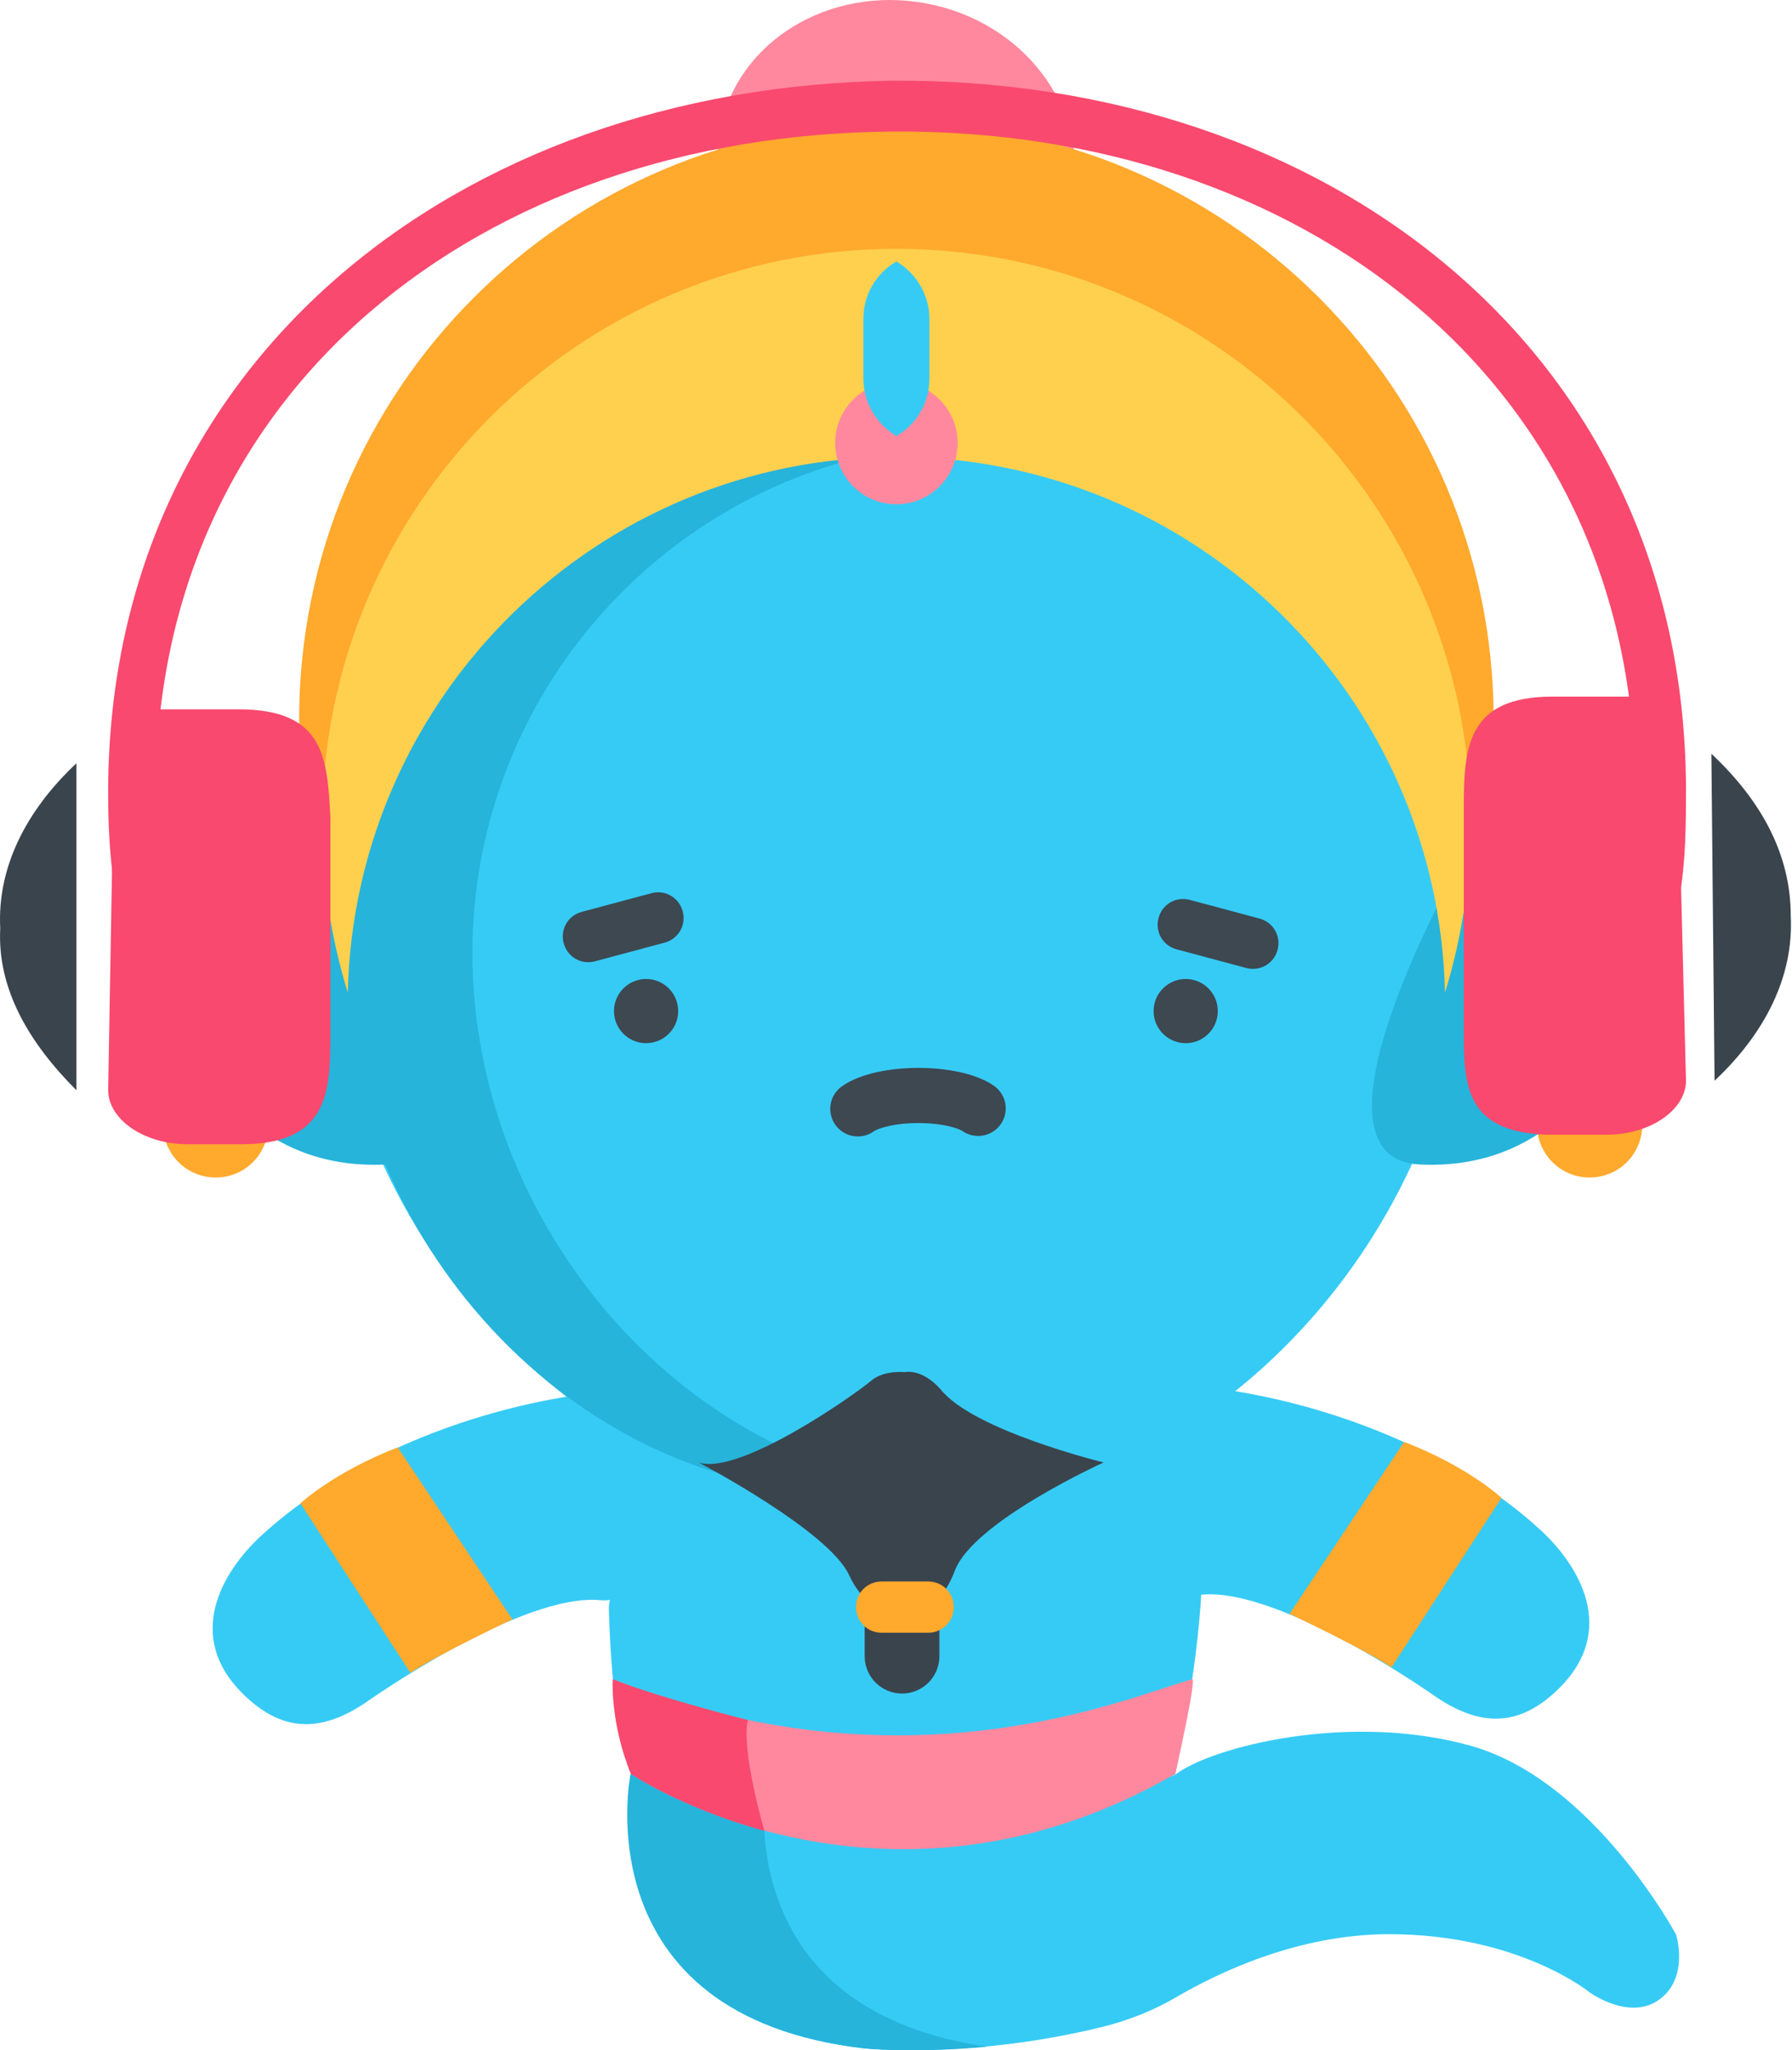 <svg width="326" height="373" viewBox="0 0 326 373" fill="none" xmlns="http://www.w3.org/2000/svg">
<path d="M121.033 259.121C117.319 256.513 120.242 252.246 110.76 253.115C89.029 255.09 63.742 264.336 47.384 279.508C40.43 285.988 33.555 297.604 44.144 308.114C50.782 314.673 57.736 315.7 66.587 309.695C66.587 309.695 94.876 289.623 109.337 291.124C118.741 292.073 125.537 267.418 121.033 259.121Z" fill="#36CBF5"/>
<path d="M74.645 304.321L54.652 273.503C54.652 273.503 60.579 267.892 72.353 263.309L93.215 294.601C93.215 294.601 80.255 300.686 74.645 304.321Z" fill="#FFA92D"/>
<path d="M206.772 258.12C210.486 255.513 207.562 251.246 217.045 252.115C238.776 254.09 264.063 263.336 280.421 278.508C287.374 284.988 294.249 296.604 283.66 307.114C277.023 313.673 270.069 314.7 261.218 308.695C261.218 308.695 232.928 288.623 218.467 290.124C209.064 291.073 202.268 266.418 206.772 258.12Z" fill="#36CBF5"/>
<path d="M253.156 303.321L273.148 272.502C273.148 272.502 267.222 266.892 255.447 262.309L234.585 293.601C234.585 293.601 247.545 299.686 253.156 303.321Z" fill="#FFA92D"/>
<path fill-rule="evenodd" clip-rule="evenodd" d="M168.522 0.623C150.821 -2.696 133.99 7.577 130.987 23.697C127.984 39.818 139.837 55.543 157.538 58.862C175.239 62.181 192.071 51.908 195.074 35.788C198.156 19.667 186.223 3.942 168.522 0.623Z" fill="#FF889E"/>
<path d="M163.071 239.586C223.08 239.586 271.727 190.939 271.727 130.93C271.727 70.922 223.08 22.275 163.071 22.275C103.063 22.275 54.416 70.922 54.416 130.93C54.416 190.939 103.063 239.586 163.071 239.586Z" fill="#FFA92D"/>
<path d="M110.758 292.293C110.758 292.293 111.074 313.629 114.788 322.796C114.788 322.796 160.305 353.614 213.803 322.796C213.803 322.796 217.28 306.991 218.386 292.293C219.571 277.595 214.356 260.763 214.356 260.763H115.025L110.758 292.293Z" fill="#36CBF5"/>
<path d="M164.098 308.098C160.384 308.098 157.302 305.095 157.302 301.302V289.922C157.302 286.208 160.305 283.127 164.098 283.127C167.812 283.127 170.894 286.129 170.894 289.922V301.302C170.894 305.095 167.812 308.098 164.098 308.098Z" fill="#3A444D"/>
<path d="M267.143 165.542C267.143 222.912 220.599 275.304 163.229 275.304C105.859 275.304 59.394 222.912 59.394 165.542C59.394 108.172 105.938 61.628 163.308 61.628C220.678 61.628 267.143 108.172 267.143 165.542Z" fill="#36CBF5"/>
<path d="M85.944 173.444C85.944 126.11 121.346 86.994 167.1 81.225C163.228 80.751 159.276 80.435 155.246 80.435C103.882 80.435 62.237 122.08 62.237 173.444C62.237 224.808 103.882 271.669 155.246 271.669C159.276 271.669 163.228 271.352 167.1 270.799C121.346 264.32 85.944 220.778 85.944 173.444Z" fill="#26B4DB"/>
<path d="M62.397 156.217C62.397 156.217 56.549 145.391 40.349 142.23C30.393 140.255 25.493 144.364 24.15 148.473C22.016 154.874 25.256 182.769 31.499 189.09C37.742 195.333 46.908 212.955 70.141 211.849C93.373 210.743 62.397 156.217 62.397 156.217Z" fill="#26B4DB"/>
<path d="M39.242 214.219C33.947 214.219 29.68 209.952 29.68 204.658V195.965C29.68 190.671 33.947 186.403 39.242 186.403C44.536 186.403 48.803 190.671 48.803 195.965V204.658C48.803 209.952 44.536 214.219 39.242 214.219Z" fill="#FFA92D"/>
<path d="M266.037 156.217C266.037 156.217 271.884 145.391 288.084 142.23C298.041 140.255 302.94 144.364 304.283 148.473C306.417 154.874 303.177 182.769 296.934 189.09C290.692 195.333 281.525 212.955 258.293 211.849C234.902 210.664 266.037 156.217 266.037 156.217Z" fill="#26B4DB"/>
<path d="M289.19 214.219C294.484 214.219 298.751 209.952 298.751 204.658V195.965C298.751 190.671 294.484 186.403 289.19 186.403C283.895 186.403 279.628 190.671 279.628 195.965V204.658C279.628 209.952 283.895 214.219 289.19 214.219Z" fill="#FFA92D"/>
<path d="M157.301 372.659C157.301 372.659 176.425 374.634 200.368 368.787C205.189 367.601 209.851 365.784 214.118 363.255C221.309 359.067 235.928 351.876 252.681 351.876C276.309 351.876 289.189 362.465 289.189 362.465C289.189 362.465 296.459 367.759 301.912 363.729C307.364 359.699 304.915 351.955 304.915 351.955C304.915 351.955 289.979 324.06 267.774 317.659C245.49 311.338 220.44 317.817 213.881 322.796C207.243 327.774 114.867 322.796 114.867 322.796C114.867 322.796 105.779 366.732 157.301 372.659Z" fill="#36CBF5"/>
<path d="M139.365 323.823C125.22 323.27 114.71 322.717 114.71 322.717C114.71 322.717 105.702 366.732 157.303 372.659C157.303 372.659 166.233 373.607 179.508 372.343C135.572 365.863 138.417 330.619 139.365 323.823Z" fill="#26B4DB"/>
<path d="M127.116 266.058C127.116 266.058 150.744 278.464 154.458 286.525C158.172 294.585 164.652 293.716 164.652 293.716C164.652 293.716 170.341 294.585 173.739 285.655C177.216 276.726 200.765 266.058 200.765 266.058C200.765 266.058 177.137 260.289 171.132 252.782C171.132 252.782 168.129 249.068 164.573 249.621C164.573 249.621 160.859 249.226 158.567 251.123C155.406 253.809 134.465 268.508 127.116 266.058Z" fill="#3A444D"/>
<path d="M168.841 297.034H160.386C157.778 297.034 155.724 294.98 155.724 292.372C155.724 289.764 157.778 287.71 160.386 287.71H168.841C171.449 287.71 173.504 289.764 173.504 292.372C173.504 294.98 171.449 297.034 168.841 297.034Z" fill="#FFA92D"/>
<path d="M111.472 305.49C111.472 305.49 110.998 313.471 114.791 322.717C114.791 322.717 160.308 353.535 213.806 322.717C213.806 322.717 217.757 305.253 216.888 305.49C204.797 308.888 164.654 326.668 111.472 305.49Z" fill="#FF889E"/>
<path d="M163.072 83.122C217.439 83.122 261.613 126.505 262.877 180.556C265.88 170.836 267.539 160.405 267.539 149.737C267.539 92.051 220.758 45.27 163.072 45.27C105.386 45.27 58.605 92.051 58.605 149.737C58.605 160.484 60.264 170.836 63.267 180.556C64.532 126.584 108.705 83.122 163.072 83.122Z" fill="#FFD04E"/>
<path d="M163.071 91.735C169.224 91.735 174.213 86.747 174.213 80.593C174.213 74.439 169.224 69.451 163.071 69.451C156.917 69.451 151.929 74.439 151.929 80.593C151.929 86.747 156.917 91.735 163.071 91.735Z" fill="#FF889E"/>
<path d="M169.077 57.993C169.077 53.567 166.628 49.695 163.072 47.562C159.516 49.616 157.066 53.488 157.066 57.993V68.898C157.066 73.323 159.516 77.195 163.072 79.329C166.628 77.274 169.077 73.402 169.077 68.898V57.993Z" fill="#36CBF5"/>
<path d="M136.048 312.918C136.048 312.918 120.006 308.888 111.472 305.49C111.472 305.49 110.998 313.471 114.791 322.717C114.791 322.717 124.037 328.96 139.051 333.069C139.051 333.069 134.784 318.45 136.048 312.918Z" fill="#F9496E"/>
<path d="M30.076 165.425C28.921 159.072 28.343 152.142 28.343 145.212C27.766 70.71 87.829 24.508 162.33 23.93C236.254 23.353 296.895 68.978 297.472 142.902C297.472 149.832 296.895 156.762 296.317 163.115H305.557C306.713 156.185 306.713 149.832 306.713 142.902C306.135 63.78 241.452 14.112 162.33 14.69C83.208 15.845 19.103 66.09 19.68 145.212C19.68 152.142 20.258 159.072 21.413 165.425H30.076Z" fill="#F9496E"/>
<path d="M13.904 198.345V138.859C4.664 147.522 -0.534 157.917 0.044 168.89C-0.534 179.864 5.241 189.682 13.904 198.345Z" fill="#3A444D"/>
<path d="M43.358 129.041H31.23C31.23 129.041 31.23 129.618 31.23 129.041H22.567C22.567 130.196 20.835 130.773 20.835 131.929L19.68 198.344C19.68 203.542 26.032 208.162 34.118 208.162H43.936C59.529 208.162 60.107 198.922 60.107 188.526V148.677C59.529 137.704 58.952 129.041 43.358 129.041Z" fill="#F9496E"/>
<path d="M311.91 196.612C321.151 187.949 326.348 177.553 325.771 166.58C325.771 155.607 320.573 145.789 311.333 137.126L311.91 196.612Z" fill="#3A444D"/>
<path d="M304.981 126.731H296.895C296.895 127.308 296.895 126.731 296.895 126.731H282.457C266.864 126.731 266.286 135.971 266.286 146.944V186.794C266.286 197.189 266.286 205.852 281.302 206.43H292.275C300.36 206.43 306.713 201.809 306.713 196.612L304.981 128.463C304.981 127.308 304.981 127.886 304.981 126.731Z" fill="#F9496E"/>
<path d="M120.901 171.492L108.248 174.882C105.733 175.556 103.22 174.106 102.546 171.59C101.872 169.075 103.323 166.562 105.838 165.888L118.491 162.497C121.007 161.823 123.52 163.274 124.194 165.79C124.868 168.305 123.417 170.818 120.901 171.492Z" fill="#3D4851"/>
<path d="M117.536 189.779C120.761 189.779 123.375 187.165 123.375 183.939C123.375 180.714 120.761 178.1 117.536 178.1C114.311 178.1 111.696 180.714 111.696 183.939C111.696 187.165 114.311 189.779 117.536 189.779Z" fill="#3D4851"/>
<path d="M226.708 176.098L214.054 172.708C211.539 172.034 210.088 169.521 210.762 167.006C211.436 164.49 213.949 163.039 216.465 163.713L229.118 167.104C231.633 167.778 233.084 170.291 232.41 172.806C231.736 175.321 229.223 176.772 226.708 176.098Z" fill="#3D4851"/>
<path d="M215.702 189.779C218.927 189.779 221.542 187.165 221.542 183.939C221.542 180.714 218.927 178.1 215.702 178.1C212.477 178.1 209.863 180.714 209.863 183.939C209.863 187.165 212.477 189.779 215.702 189.779Z" fill="#3D4851"/>
<path d="M156.057 201.727C158.099 200.28 162.264 199.296 167.082 199.296C171.818 199.296 175.902 200.251 177.943 201.64" stroke="#3D4851" stroke-width="10.037" stroke-miterlimit="10" stroke-linecap="round"/>
</svg>
